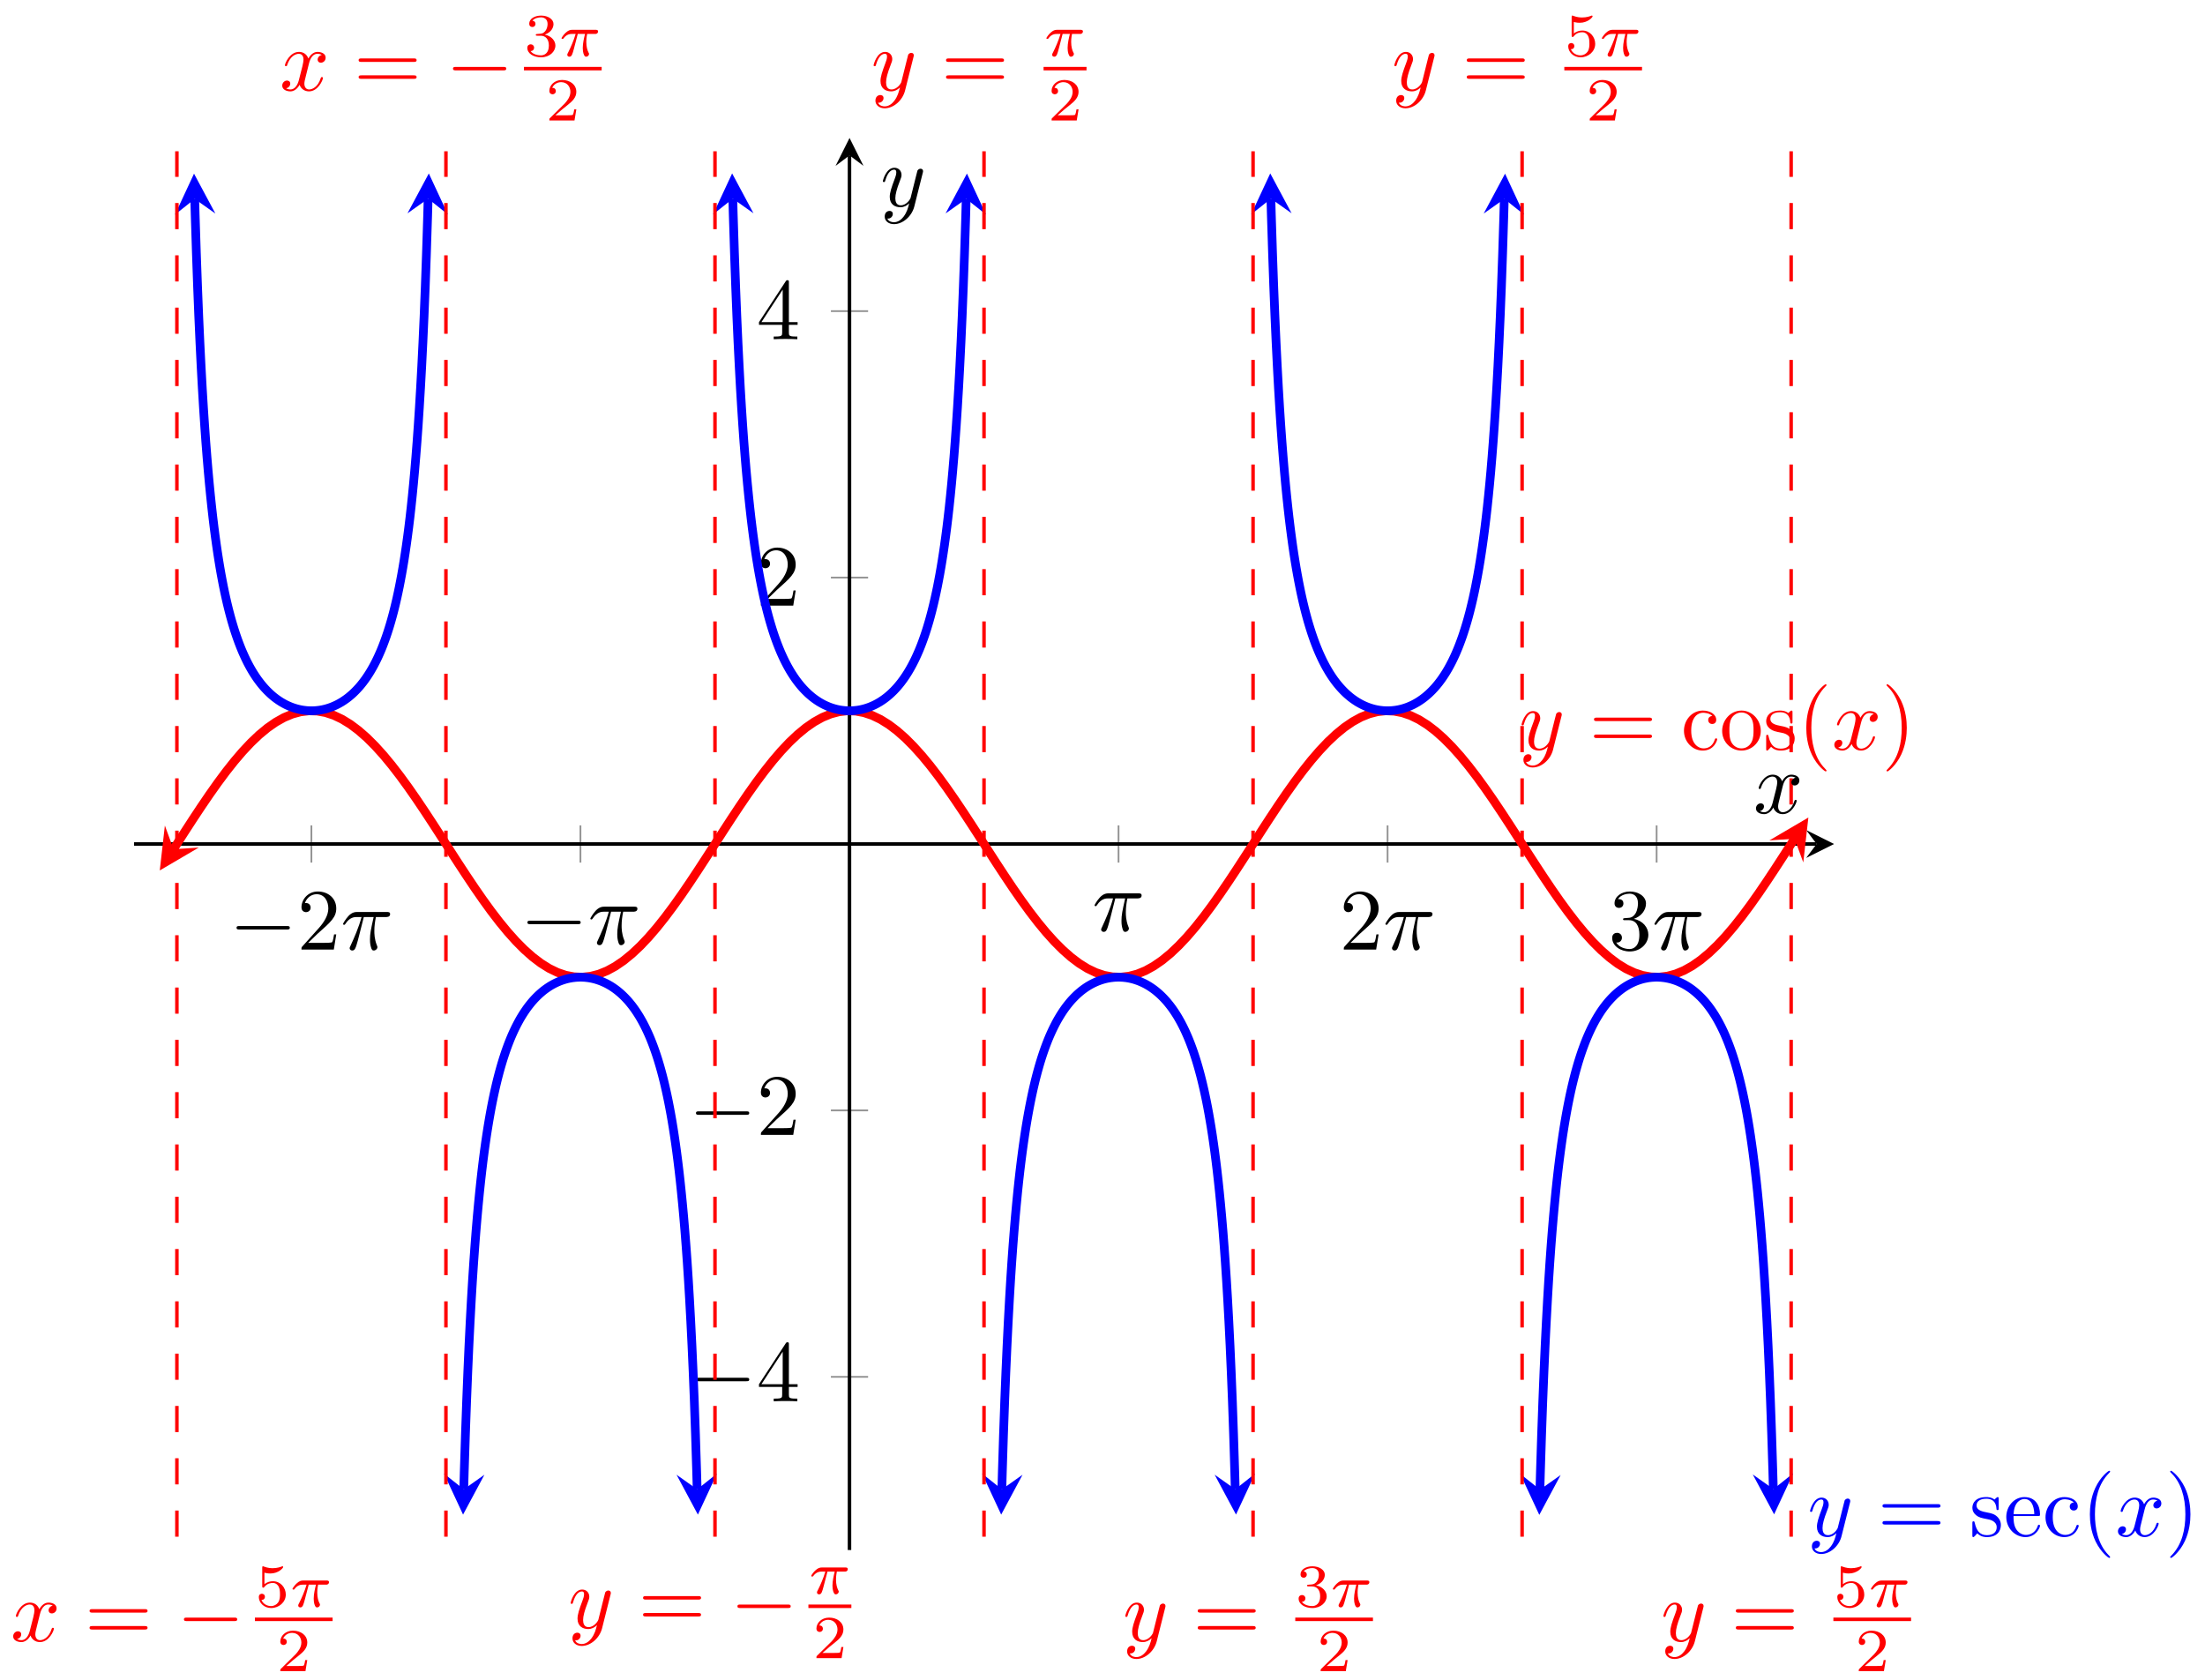<svg xmlns="http://www.w3.org/2000/svg" xmlns:xlink="http://www.w3.org/1999/xlink" version="1.1" width="252" height="192" viewBox="0 0 252 192">
<defs>
<path id="font_1_1" d="M.659 .23C.676 .23 .694 .23 .694 .25 .694 .27 .676 .27 .659 .27H.118C.101 .27 .083 .27 .083 .25 .083 .23 .101 .23 .118 .23H.659Z"/>
<path id="font_2_3" d="M.127 .077 .233 .18C.389 .318 .449 .372 .449 .472 .449 .586 .359 .666 .237 .666 .124 .666 .05 .574 .05 .485 .05 .429 .1 .429 .103 .429 .12 .429 .155 .441 .155 .482 .155 .508 .137 .534 .102 .534 .094 .534 .092 .534 .089 .533 .112 .598 .166 .635 .224 .635 .315 .635 .358 .554 .358 .472 .358 .392 .308 .313 .253 .251L.061 .037C.05 .026 .05 .024 .05 0H.421L.449 .174H.424C.419 .144 .412 .1 .402 .085 .395 .077 .329 .077 .307 .077H.127Z"/>
<path id="font_3_1" d="M.265 .373H.378C.345 .225 .336 .182 .336 .115 .336 .1 .336 .073 .344 .039 .354-.005 .365-.011 .38-.011 .4-.011 .421 .007 .421 .027 .421 .033 .421 .035 .415 .049 .386 .121 .386 .186 .386 .214 .386 .267 .393 .321 .404 .373H.518C.531 .373 .567 .373 .567 .407 .567 .431 .546 .431 .527 .431H.192C.17 .431 .132 .431 .088 .384 .053 .345 .027 .299 .027 .294 .027 .293 .027 .284 .039 .284 .047 .284 .049 .288 .055 .296 .104 .373 .162 .373 .182 .373H.239C.207 .252 .153 .131 .111 .04 .103 .025 .103 .023 .103 .016 .103-.003 .119-.011 .132-.011 .162-.011 .17 .017 .182 .054 .196 .1 .196 .102 .209 .152L.265 .373Z"/>
<path id="font_2_4" d="M.29 .352C.372 .379 .43 .449 .43 .528 .43 .61 .342 .666 .246 .666 .145 .666 .069 .606 .069 .53 .069 .497 .091 .478 .12 .478 .151 .478 .171 .5 .171 .529 .171 .579 .124 .579 .109 .579 .14 .628 .206 .641 .242 .641 .283 .641 .338 .619 .338 .529 .338 .517 .336 .459 .31 .415 .28 .367 .246 .364 .221 .363 .213 .362 .189 .36 .182 .36 .174 .359 .167 .358 .167 .348 .167 .337 .174 .337 .191 .337H.235C.317 .337 .354 .269 .354 .17 .354 .034 .285 .006 .241 .006 .198 .006 .123 .022 .088 .081 .123 .076 .154 .098 .154 .136 .154 .172 .127 .192 .098 .192 .074 .192 .042 .178 .042 .134 .042 .043 .135-.022 .244-.022 .366-.022 .457 .068 .457 .17 .457 .253 .394 .331 .29 .352Z"/>
<path id="font_2_5" d="M.294 .165V.078C.294 .042 .292 .031 .218 .031H.197V0C.238 .003 .29 .003 .332 .003 .374 .003 .427 .003 .468 0V.031H.447C.373 .031 .371 .042 .371 .078V.165H.471V.196H.371V.651C.371 .671 .371 .677 .355 .677 .346 .677 .343 .677 .335 .665L.028 .196V.165H.294M.3 .196H.056L.3 .569V.196Z"/>
<path id="font_3_3" d="M.486 .381C.49 .395 .49 .397 .49 .404 .49 .422 .476 .431 .461 .431 .451 .431 .435 .425 .426 .41 .424 .405 .416 .374 .412 .356 .405 .33 .398 .303 .392 .276L.347 .096C.343 .081 .3 .011 .234 .011 .183 .011 .172 .055 .172 .092 .172 .138 .189 .2 .223 .288 .239 .329 .243 .34 .243 .36 .243 .405 .211 .442 .161 .442 .066 .442 .029 .297 .029 .288 .029 .278 .039 .278 .041 .278 .051 .278 .052 .28 .057 .296 .084 .39 .124 .42 .158 .42 .166 .42 .183 .42 .183 .388 .183 .363 .173 .337 .166 .318 .126 .212 .108 .155 .108 .108 .108 .019 .171-.011 .23-.011 .269-.011 .303 .006 .331 .034 .318-.018 .306-.067 .266-.12 .24-.154 .202-.183 .156-.183 .142-.183 .097-.18 .08-.141 .096-.141 .109-.141 .123-.129 .133-.12 .143-.107 .143-.088 .143-.057 .116-.053 .106-.053 .083-.053 .05-.069 .05-.118 .05-.168 .094-.205 .156-.205 .259-.205 .362-.114 .39-.001L.486 .381Z"/>
<path id="font_2_6" d="M.687 .327C.702 .327 .721 .327 .721 .347 .721 .367 .702 .367 .688 .367H.089C.075 .367 .056 .367 .056 .347 .056 .327 .075 .327 .09 .327H.687M.688 .133C.702 .133 .721 .133 .721 .153 .721 .173 .702 .173 .687 .173H.09C.075 .173 .056 .173 .056 .153 .056 .133 .075 .133 .089 .133H.688Z"/>
<path id="font_2_7" d="M.117 .218C.117 .381 .199 .423 .252 .423 .261 .423 .324 .422 .359 .386 .318 .383 .312 .353 .312 .34 .312 .314 .33 .294 .358 .294 .384 .294 .404 .311 .404 .341 .404 .409 .328 .448 .251 .448 .126 .448 .034 .34 .034 .216 .034 .088 .133-.011 .249-.011 .383-.011 .415 .109 .415 .119 .415 .129 .405 .129 .402 .129 .393 .129 .391 .125 .389 .119 .36 .026 .295 .014 .258 .014 .205 .014 .117 .057 .117 .218Z"/>
<path id="font_2_9" d="M.471 .214C.471 .342 .371 .448 .25 .448 .125 .448 .028 .339 .028 .214 .028 .085 .132-.011 .249-.011 .37-.011 .471 .087 .471 .214M.25 .014C.207 .014 .163 .035 .136 .081 .111 .125 .111 .186 .111 .222 .111 .261 .111 .315 .135 .359 .162 .405 .209 .426 .249 .426 .293 .426 .336 .404 .362 .361 .388 .318 .388 .26 .388 .222 .388 .186 .388 .132 .366 .088 .344 .043 .3 .014 .25 .014Z"/>
<path id="font_2_10" d="M.208 .194C.23 .19 .312 .174 .312 .102 .312 .051 .277 .011 .199 .011 .115 .011 .079 .068 .06 .153 .057 .166 .056 .17 .046 .17 .033 .17 .033 .163 .033 .145V.013C.033-.004 .033-.011 .044-.011 .049-.011 .05-.01 .069 .009 .071 .011 .071 .013 .089 .032 .133-.01 .178-.011 .199-.011 .314-.011 .36 .056 .36 .128 .36 .181 .33 .211 .318 .223 .285 .255 .246 .263 .204 .271 .148 .282 .081 .295 .081 .353 .081 .388 .107 .429 .193 .429 .303 .429 .308 .339 .31 .308 .311 .299 .32 .299 .322 .299 .335 .299 .335 .304 .335 .323V.424C.335 .441 .335 .448 .324 .448 .319 .448 .317 .448 .304 .436 .301 .432 .291 .423 .287 .42 .249 .448 .208 .448 .193 .448 .071 .448 .033 .381 .033 .325 .033 .29 .049 .262 .076 .24 .108 .214 .136 .208 .208 .194Z"/>
<path id="font_2_1" d="M.331-.24C.331-.237 .331-.235 .314-.218 .189-.092 .157 .097 .157 .25 .157 .424 .195 .598 .318 .723 .331 .735 .331 .737 .331 .74 .331 .747 .327 .75 .321 .75 .311 .75 .221 .682 .162 .555 .111 .445 .099 .334 .099 .25 .099 .172 .11 .051 .165-.062 .225-.185 .311-.25 .321-.25 .327-.25 .331-.247 .331-.24Z"/>
<path id="font_3_2" d="M.334 .302C.34 .328 .363 .42 .433 .42 .438 .42 .462 .42 .483 .407 .455 .402 .435 .377 .435 .353 .435 .337 .446 .318 .473 .318 .495 .318 .527 .336 .527 .376 .527 .428 .468 .442 .434 .442 .376 .442 .341 .389 .329 .366 .304 .432 .25 .442 .221 .442 .117 .442 .06 .313 .06 .288 .06 .278 .07 .278 .072 .278 .08 .278 .083 .28 .085 .289 .119 .395 .185 .42 .219 .42 .238 .42 .273 .411 .273 .353 .273 .322 .256 .255 .219 .115 .203 .053 .168 .011 .124 .011 .118 .011 .095 .011 .074 .024 .099 .029 .121 .05 .121 .078 .121 .105 .099 .113 .084 .113 .054 .113 .029 .087 .029 .055 .029 .009 .079-.011 .123-.011 .189-.011 .225 .059 .228 .065 .24 .028 .276-.011 .336-.011 .439-.011 .496 .118 .496 .143 .496 .153 .487 .153 .484 .153 .475 .153 .473 .149 .471 .142 .438 .035 .37 .011 .338 .011 .299 .011 .283 .043 .283 .077 .283 .099 .289 .121 .3 .165L.334 .302Z"/>
<path id="font_2_2" d="M.289 .25C.289 .328 .278 .449 .223 .562 .163 .685 .077 .75 .067 .75 .061 .75 .057 .746 .057 .74 .057 .737 .057 .735 .076 .717 .174 .618 .231 .459 .231 .25 .231 .079 .194-.097 .07-.223 .057-.235 .057-.237 .057-.24 .057-.246 .061-.25 .067-.25 .077-.25 .167-.182 .226-.055 .277 .055 .289 .166 .289 .25Z"/>
<path id="font_2_8" d="M.112 .252C.118 .401 .202 .426 .236 .426 .339 .426 .349 .291 .349 .252H.112M.111 .231H.39C.412 .231 .415 .231 .415 .252 .415 .351 .361 .448 .236 .448 .12 .448 .028 .345 .028 .22 .028 .086 .133-.011 .248-.011 .37-.011 .415 .1 .415 .119 .415 .129 .407 .131 .402 .131 .393 .131 .391 .125 .389 .117 .354 .014 .264 .014 .254 .014 .204 .014 .164 .044 .141 .081 .111 .129 .111 .195 .111 .231Z"/>
<path id="font_4_3" d="M.155 .559C.206 .546 .236 .546 .252 .546 .384 .546 .462 .636 .462 .651 .462 .662 .455 .665 .45 .665 .448 .665 .446 .665 .442 .662 .418 .653 .365 .633 .291 .633 .263 .633 .21 .635 .145 .66 .135 .665 .133 .665 .132 .665 .119 .665 .119 .654 .119 .638V.343C.119 .325 .119 .313 .135 .313 .144 .313 .145 .315 .155 .327 .198 .383 .259 .391 .294 .391 .354 .391 .381 .343 .386 .335 .404 .301 .41 .263 .41 .205 .41 .175 .41 .116 .38 .072 .355 .036 .312 .012 .263 .012 .198 .012 .131 .048 .106 .114 .144 .111 .163 .136 .163 .163 .163 .206 .126 .214 .113 .214 .111 .214 .063 .214 .063 .16 .063 .07 .145-.02 .265-.02 .393-.02 .505 .075 .505 .201 .505 .314 .419 .419 .295 .419 .251 .419 .199 .408 .155 .37V.559Z"/>
<path id="font_5_1" d="M.311 .363H.43C.415 .303 .393 .212 .393 .133 .393 .093 .398 .066 .404 .044 .42-.006 .433-.01 .449-.01 .472-.01 .496 .011 .496 .035 .496 .043 .494 .047 .488 .057 .469 .094 .451 .151 .451 .233 .451 .252 .451 .292 .465 .363H.59C.608 .363 .616 .363 .627 .371 .641 .381 .644 .397 .644 .402 .644 .431 .618 .431 .601 .431H.224C.183 .431 .155 .422 .11 .38 .084 .357 .045 .303 .045 .294 .045 .282 .058 .282 .062 .282 .073 .282 .074 .284 .08 .293 .131 .363 .193 .363 .215 .363H.276C.245 .253 .191 .135 .161 .075 .155 .062 .145 .041 .142 .037 .141 .033 .139 .029 .139 .022 .139 .006 .151-.01 .174-.01 .214-.01 .225 .035 .249 .125L.311 .363Z"/>
<path id="font_4_1" d="M.505 .182H.471C.468 .16 .458 .101 .445 .091 .437 .085 .36 .085 .346 .085H.162C.267 .178 .302 .206 .362 .253 .436 .312 .505 .374 .505 .469 .505 .59 .399 .664 .271 .664 .147 .664 .063 .577 .063 .485 .063 .434 .106 .429 .116 .429 .14 .429 .169 .446 .169 .482 .169 .5 .162 .535 .11 .535 .141 .606 .209 .628 .256 .628 .356 .628 .408 .55 .408 .469 .408 .382 .346 .313 .314 .277L.073 .039C.063 .03 .063 .028 .063 0H.475L.505 .182Z"/>
<path id="font_4_2" d="M.273 .334C.351 .334 .407 .28 .407 .173 .407 .049 .335 .012 .277 .012 .237 .012 .149 .023 .107 .082 .154 .084 .165 .117 .165 .138 .165 .17 .141 .193 .11 .193 .082 .193 .054 .176 .054 .135 .054 .041 .158-.02 .279-.02 .418-.02 .514 .073 .514 .173 .514 .251 .45 .329 .34 .352 .445 .39 .483 .465 .483 .526 .483 .605 .392 .664 .281 .664 .17 .664 .085 .61 .085 .53 .085 .496 .107 .477 .137 .477 .168 .477 .188 .5 .188 .528 .188 .557 .168 .578 .137 .58 .172 .624 .241 .635 .278 .635 .323 .635 .386 .613 .386 .526 .386 .484 .372 .438 .346 .407 .313 .369 .285 .367 .235 .364 .21 .362 .208 .362 .203 .361 .201 .361 .193 .359 .193 .348 .193 .334 .202 .334 .219 .334H.273Z"/>
</defs>
<path transform="matrix(1,0,0,-1,15.323,177.167)" stroke-width=".199" stroke-linecap="butt" stroke-miterlimit="10" stroke-linejoin="miter" fill="none" stroke="#929292" d="M20.267 78.573V82.825M51.015 78.573V82.825M112.51 78.573V82.825M143.258 78.573V82.825M174.006 78.573V82.825"/>
<path transform="matrix(1,0,0,-1,15.323,177.167)" stroke-width=".199" stroke-linecap="butt" stroke-miterlimit="10" stroke-linejoin="miter" fill="none" stroke="#929292" d="M79.637 19.794H83.888M79.637 50.247H83.888M79.637 111.152H83.888M79.637 141.605H83.888"/>
<path transform="matrix(1,0,0,-1,15.323,177.167)" stroke-width=".399" stroke-linecap="butt" stroke-miterlimit="10" stroke-linejoin="miter" fill="none" stroke="#000000" d="M0 80.699H192.28"/>
<path transform="matrix(1,0,0,-1,207.615,96.468)" d="M1.993 0-1.196 1.594 0 0-1.196-1.594"/>
<path transform="matrix(1,0,0,-1,15.323,177.167)" stroke-width=".399" stroke-linecap="butt" stroke-miterlimit="10" stroke-linejoin="miter" fill="none" stroke="#000000" d="M81.762 0V159.406"/>
<path transform="matrix(0,-1,-1,-0,97.09,17.761)" d="M1.993 0-1.196 1.594 0 0-1.196-1.594"/>
<use data-text="&#x2212;" xlink:href="#font_1_1" transform="matrix(9.963,0,0,-9.963,26.207,108.534)"/>
<use data-text="2" xlink:href="#font_2_3" transform="matrix(9.963,0,0,-9.963,33.956,108.534)"/>
<use data-text="&#x03c0;" xlink:href="#font_3_1" transform="matrix(9.963,0,0,-9.963,38.937,108.534)"/>
<use data-text="&#x2212;" xlink:href="#font_1_1" transform="matrix(9.963,0,0,-9.963,59.448,107.925)"/>
<use data-text="&#x03c0;" xlink:href="#font_3_1" transform="matrix(9.963,0,0,-9.963,67.197,107.925)"/>
<use data-text="&#x03c0;" xlink:href="#font_3_1" transform="matrix(9.963,0,0,-9.963,124.822,106.403)"/>
<use data-text="2" xlink:href="#font_2_3" transform="matrix(9.963,0,0,-9.963,153.08,108.534)"/>
<use data-text="&#x03c0;" xlink:href="#font_3_1" transform="matrix(9.963,0,0,-9.963,158.062,108.534)"/>
<use data-text="3" xlink:href="#font_2_4" transform="matrix(9.963,0,0,-9.963,183.83,108.534)"/>
<use data-text="&#x03c0;" xlink:href="#font_3_1" transform="matrix(9.963,0,0,-9.963,188.811,108.534)"/>
<use data-text="&#x2212;" xlink:href="#font_1_1" transform="matrix(9.963,0,0,-9.963,78.713,160.168)"/>
<use data-text="4" xlink:href="#font_2_5" transform="matrix(9.963,0,0,-9.963,86.462,160.168)"/>
<use data-text="&#x2212;" xlink:href="#font_1_1" transform="matrix(9.963,0,0,-9.963,78.713,129.715)"/>
<use data-text="2" xlink:href="#font_2_3" transform="matrix(9.963,0,0,-9.963,86.462,129.715)"/>
<use data-text="2" xlink:href="#font_2_3" transform="matrix(9.963,0,0,-9.963,86.462,69.225)"/>
<use data-text="4" xlink:href="#font_2_5" transform="matrix(9.963,0,0,-9.963,86.462,38.773)"/>
<path transform="matrix(1,0,0,-1,15.323,177.167)" stroke-width=".996" stroke-linecap="butt" stroke-miterlimit="10" stroke-linejoin="miter" fill="none" stroke="#ff0000" d="M4.511 80.097 3.882 79.13 4.829 80.6 5.776 82.071 6.722 83.529 7.669 84.96 8.616 86.352 9.563 87.691 10.509 88.965 11.456 90.161 12.403 91.269 13.35 92.278 14.296 93.179 15.243 93.963 16.19 94.623 17.137 95.153 18.083 95.548 19.03 95.804 19.977 95.918 20.924 95.891 21.87 95.721 22.817 95.411 23.764 94.963 24.711 94.383 25.657 93.673 26.604 92.844 27.551 91.899 28.498 90.851 29.444 89.707 30.391 88.48 31.338 87.179 32.285 85.818 33.231 84.41 34.178 82.966 35.125 81.501 36.072 80.029 37.018 78.563 37.965 77.118 38.912 75.705 39.859 74.339 40.805 73.033 41.752 71.798 42.699 70.647 43.646 69.589 44.592 68.636 45.539 67.795 46.486 67.075 47.433 66.482 48.379 66.022 49.326 65.699 50.273 65.518 51.22 65.477 52.166 65.579 53.113 65.822 54.06 66.205 55.007 66.723 55.953 67.371 56.9 68.145 57.847 69.035 58.794 70.035 59.74 71.134 60.687 72.323 61.634 73.59 62.581 74.924 63.527 76.311 64.474 77.74 65.421 79.197 66.368 80.667 67.314 82.137 68.261 83.595 69.208 85.024 70.154 86.414 71.101 87.751 72.048 89.021 72.995 90.213 73.941 91.317 74.888 92.321 75.835 93.217 76.782 93.996 77.728 94.65 78.675 95.174 79.622 95.562 80.569 95.812 81.515 95.92 82.462 95.886 83.409 95.71 84.356 95.394 85.302 94.94 86.249 94.353 87.196 93.638 88.143 92.803 89.089 91.854 90.036 90.801 90.983 89.654 91.93 88.422 92.876 87.119 93.823 85.755 94.77 84.345 95.717 82.9 96.663 81.435 97.61 79.963 98.557 78.497 99.504 77.053 100.45 75.642 101.397 74.278 102.344 72.975 103.291 71.744 104.237 70.597 105.184 69.544 106.131 68.595 107.078 67.759 108.024 67.045 108.971 66.458 109.918 66.005 110.865 65.688 111.811 65.512 112.758 65.479 113.705 65.587 114.652 65.837 115.598 66.225 116.545 66.75 117.492 67.404 118.439 68.182 119.385 69.079 120.332 70.083 121.279 71.186 122.226 72.379 123.172 73.649 124.119 74.986 125.066 76.375 126.013 77.806 126.959 79.263 127.906 80.733 128.853 82.204 129.8 83.66 130.746 85.089 131.693 86.476 132.64 87.809 133.587 89.077 134.533 90.266 135.48 91.365 136.427 92.365 137.374 93.255 138.32 94.028 139.267 94.676 140.214 95.195 141.161 95.577 142.107 95.82 143.054 95.922 144.001 95.881 144.948 95.699 145.894 95.376 146.841 94.916 147.788 94.323 148.734 93.603 149.681 92.762 150.628 91.808 151.575 90.751 152.522 89.599 153.468 88.365 154.415 87.058 155.362 85.693 156.309 84.28 157.255 82.834 158.202 81.368 159.149 79.896 160.096 78.431 161.042 76.988 161.989 75.579 162.936 74.218 163.883 72.918 164.829 71.69 165.776 70.547 166.723 69.498 167.669 68.554 168.616 67.725 169.563 67.015 170.51 66.435 171.457 65.987 172.403 65.678 173.35 65.508 174.297 65.481 175.243 65.595 176.19 65.851 177.137 66.246 178.084 66.776 179.031 67.437 179.977 68.221 180.924 69.122 181.871 70.131 182.817 71.239 183.764 72.435 184.711 73.709 185.658 75.048 186.604 76.44 187.551 77.872 188.498 79.329 189.445 80.8 190.391 82.27 189.763 81.303"/>
<path transform="matrix(-.545,.838,.838,.545,19.834,97.07)" d="M2.889 0-1.734 2.311 0 0-1.734-2.311" fill="#ff0000"/>
<path transform="matrix(.545,-.838,-.838,-.545,205.097,95.864)" d="M2.889 0-1.734 2.311 0 0-1.734-2.311" fill="#ff0000"/>
<use data-text="y" xlink:href="#font_3_3" transform="matrix(9.963,0,0,-9.963,173.605,85.681)" fill="#ff0000"/>
<use data-text="=" xlink:href="#font_2_6" transform="matrix(9.963,0,0,-9.963,181.614,85.681)" fill="#ff0000"/>
<use data-text="c" xlink:href="#font_2_7" transform="matrix(9.963,0,0,-9.963,192.115,85.681)" fill="#ff0000"/>
<use data-text="o" xlink:href="#font_2_9" transform="matrix(9.963,0,0,-9.963,196.539,85.681)" fill="#ff0000"/>
<use data-text="s" xlink:href="#font_2_10" transform="matrix(9.963,0,0,-9.963,201.52,85.681)" fill="#ff0000"/>
<use data-text="(" xlink:href="#font_2_1" transform="matrix(9.963,0,0,-9.963,205.446,85.681)" fill="#ff0000"/>
<use data-text="x" xlink:href="#font_3_2" transform="matrix(9.963,0,0,-9.963,209.345,85.681)" fill="#ff0000"/>
<use data-text=")" xlink:href="#font_2_2" transform="matrix(9.963,0,0,-9.963,215.039,85.681)" fill="#ff0000"/>
<path transform="matrix(1,0,0,-1,15.323,177.167)" stroke-width=".996" stroke-linecap="butt" stroke-miterlimit="10" stroke-linejoin="miter" fill="none" stroke="#0000ff" d="M6.931 154.429 6.986 152.453 7.121 148.176 7.256 144.396 7.39 141.026 7.525 138.007 7.66 135.281 7.795 132.811 7.93 130.57 8.065 128.521 8.199 126.639 8.334 124.91 8.469 123.315 8.604 121.836 8.739 120.467 8.874 119.191 9.008 118.001 9.143 116.888 9.278 115.849 9.413 114.873 9.548 113.954 9.683 113.092 9.817 112.276 9.952 111.51 10.087 110.785 10.222 110.094 10.357 109.444 10.492 108.828 10.626 108.241 10.761 107.683 10.896 107.154 11.031 106.647 11.166 106.165 11.301 105.706 11.435 105.269 11.57 104.848 11.705 104.449 11.84 104.066 11.975 103.699 12.11 103.347 12.244 103.01 12.379 102.688 12.514 102.382 12.649 102.083 12.784 101.798 12.919 101.523 13.053 101.264 13.188 101.01 13.323 100.768 13.458 100.536 13.593 100.311 13.728 100.098 13.863 99.891 13.997 99.691 14.132 99.499 14.267 99.317 14.402 99.14 14.537 98.968 14.672 98.805 14.806 98.647 14.941 98.496 15.076 98.353 15.211 98.21 15.346 98.079 15.481 97.948 15.615 97.824 15.75 97.704 15.885 97.59 16.02 97.48 16.155 97.377 16.29 97.276 16.424 97.182 16.559 97.089 16.694 97.001 16.829 96.915 16.964 96.838 17.099 96.76 17.233 96.689 17.368 96.618 17.503 96.555 17.638 96.494 17.773 96.436 17.908 96.379 18.042 96.329 18.177 96.28 18.312 96.236 18.447 96.194 18.582 96.154 18.717 96.119 18.851 96.087 18.986 96.057 19.121 96.032 19.256 96.008 19.391 95.987 19.526 95.971 19.66 95.956 19.795 95.942 19.93 95.936 20.065 95.929 20.2 95.926H20.335L20.469 95.929 20.604 95.936 20.739 95.942 20.874 95.956 21.009 95.971 21.144 95.987 21.278 96.008 21.413 96.032 21.548 96.057 21.683 96.087 21.818 96.119 21.953 96.154 22.087 96.194 22.222 96.236 22.357 96.28 22.492 96.329 22.627 96.379 22.762 96.436 22.896 96.494 23.031 96.555 23.166 96.618 23.301 96.689 23.436 96.76 23.571 96.838 23.705 96.915 23.84 97.001 23.975 97.089 24.11 97.182 24.245 97.276 24.38 97.377 24.514 97.48 24.649 97.593 24.784 97.707 24.919 97.824 25.054 97.948 25.189 98.079 25.323 98.213 25.458 98.353 25.593 98.499 25.728 98.647 25.863 98.805 25.998 98.971 26.132 99.14 26.267 99.317 26.402 99.499 26.537 99.693 26.672 99.892 26.807 100.098 26.941 100.312 27.076 100.539 27.211 100.771 27.346 101.011 27.481 101.266 27.616 101.526 27.75 101.8 27.885 102.083 28.02 102.382 28.155 102.689 28.29 103.01 28.425 103.35 28.559 103.7 28.694 104.067 28.829 104.449 28.964 104.851 29.099 105.272 29.234 105.709 29.368 106.168 29.503 106.65 29.638 107.155 29.773 107.685 29.908 108.245 30.043 108.83 30.177 109.448 30.312 110.098 30.447 110.787 30.582 111.514 30.717 112.28 30.852 113.093 30.986 113.96 31.121 114.878 31.256 115.854 31.391 116.895 31.526 118.005 31.661 119.198 31.795 120.475 31.93 121.845 32.065 123.321 32.2 124.92 32.335 126.648 32.47 128.53 32.604 130.581 32.739 132.827 32.874 135.293 33.009 138.019 33.144 141.041 33.279 144.412 33.413 148.195 33.548 152.472 33.603 154.452"/>
<path transform="matrix(-.028,-1,-1,.028,22.255,22.738)" d="M2.889 0-1.734 2.311 0 0-1.734-2.311" fill="#0000ff"/>
<path transform="matrix(.028,-1,-1,-.028,48.928,22.715)" d="M2.889 0-1.734 2.311 0 0-1.734-2.311" fill="#0000ff"/>
<path transform="matrix(1,0,0,-1,15.323,177.167)" stroke-width=".996" stroke-linecap="butt" stroke-miterlimit="10" stroke-linejoin="miter" fill="none" stroke="#0000ff" d="M37.678 6.935 37.733 8.927 37.868 13.2 38.003 16.983 38.138 20.354 38.272 23.378 38.407 26.101 38.542 28.572 38.677 30.818 38.812 32.869 38.947 34.748 39.081 36.479 39.216 38.078 39.351 39.553 39.486 40.924 39.621 42.201 39.756 43.393 39.89 44.503 40.025 45.545 40.16 46.521 40.295 47.441 40.43 48.305 40.565 49.119 40.699 49.884 40.834 50.612 40.969 51.3 41.104 51.951 41.239 52.569 41.374 53.155 41.508 53.714 41.643 54.244 41.778 54.749 41.913 55.23 42.048 55.69 42.183 56.13 42.318 56.547 42.452 56.949 42.587 57.332 42.722 57.699 42.857 58.049 42.992 58.388 43.127 58.71 43.261 59.017 43.396 59.316 43.531 59.599 43.666 59.873 43.801 60.135 43.936 60.388 44.07 60.631 44.205 60.863 44.34 61.086 44.475 61.301 44.61 61.508 44.745 61.706 44.879 61.899 45.014 62.082 45.149 62.259 45.284 62.428 45.419 62.594 45.554 62.752 45.688 62.903 45.823 63.046 45.958 63.186 46.093 63.32 46.228 63.451 46.363 63.574 46.498 63.692 46.632 63.806 46.767 63.918 46.902 64.022 47.037 64.123 47.172 64.217 47.307 64.31 47.441 64.398 47.576 64.483 47.711 64.561 47.846 64.639 47.981 64.71 48.116 64.78 48.25 64.843 48.385 64.905 48.52 64.963 48.655 65.019 48.79 65.07 48.925 65.118 49.059 65.162 49.194 65.205 49.329 65.245 49.464 65.28 49.599 65.312 49.734 65.342 49.869 65.366 50.003 65.391 50.138 65.412 50.273 65.427 50.408 65.443 50.543 65.456 50.678 65.462 50.812 65.47 50.947 65.473H51.082L51.217 65.47 51.352 65.462 51.487 65.456 51.621 65.443 51.756 65.427 51.891 65.412 52.026 65.391 52.161 65.366 52.296 65.342 52.43 65.312 52.565 65.28 52.7 65.245 52.835 65.205 52.97 65.162 53.105 65.118 53.239 65.07 53.374 65.019 53.509 64.963 53.644 64.905 53.779 64.843 53.914 64.78 54.049 64.71 54.183 64.639 54.318 64.561 54.453 64.483 54.588 64.398 54.723 64.31 54.858 64.217 54.992 64.123 55.127 64.022 55.262 63.918 55.397 63.806 55.532 63.692 55.667 63.574 55.801 63.451 55.936 63.32 56.071 63.186 56.206 63.046 56.341 62.9 56.476 62.752 56.61 62.594 56.745 62.428 56.88 62.259 57.015 62.082 57.15 61.899 57.285 61.706 57.42 61.508 57.554 61.301 57.689 61.086 57.824 60.863 57.959 60.628 58.094 60.388 58.229 60.135 58.363 59.873 58.498 59.599 58.633 59.313 58.768 59.017 58.903 58.71 59.038 58.388 59.172 58.049 59.307 57.699 59.442 57.332 59.577 56.949 59.712 56.547 59.847 56.13 59.981 55.69 60.116 55.23 60.251 54.749 60.386 54.244 60.521 53.714 60.656 53.155 60.79 52.569 60.925 51.951 61.06 51.3 61.195 50.612 61.33 49.884 61.465 49.119 61.6 48.302 61.734 47.441 61.869 46.521 62.004 45.545 62.139 44.503 62.274 43.393 62.409 42.201 62.543 40.924 62.678 39.55 62.813 38.075 62.948 36.479 63.083 34.748 63.218 32.869 63.352 30.818 63.487 28.572 63.622 26.101 63.757 23.378 63.892 20.354 64.027 16.979 64.161 13.2 64.296 8.915 64.351 6.935"/>
<path transform="matrix(-.028,1,1,.028,53.003,170.232)" d="M2.889 0-1.734 2.311 0 0-1.734-2.311" fill="#0000ff"/>
<path transform="matrix(.028,1,1,-.028,79.678,170.232)" d="M2.889 0-1.734 2.311 0 0-1.734-2.311" fill="#0000ff"/>
<path transform="matrix(1,0,0,-1,15.323,177.167)" stroke-width=".996" stroke-linecap="butt" stroke-miterlimit="10" stroke-linejoin="miter" fill="none" stroke="#0000ff" d="M68.426 154.459 68.481 152.472 68.616 148.195 68.751 144.415 68.885 141.041 69.02 138.02 69.155 135.298 69.29 132.827 69.425 130.581 69.56 128.53 69.694 126.648 69.829 124.92 69.964 123.321 70.099 121.845 70.234 120.474 70.369 119.198 70.503 118.005 70.638 116.895 70.773 115.857 70.908 114.878 71.043 113.958 71.178 113.093 71.312 112.28 71.447 111.514 71.582 110.787 71.717 110.098 71.852 109.448 71.987 108.83 72.121 108.244 72.256 107.685 72.391 107.155 72.526 106.65 72.661 106.168 72.796 105.709 72.93 105.269 73.065 104.851 73.2 104.449 73.335 104.067 73.47 103.7 73.605 103.35 73.739 103.014 73.874 102.689 74.009 102.382 74.144 102.083 74.279 101.8 74.414 101.526 74.549 101.264 74.683 101.011 74.818 100.771 74.953 100.536 75.088 100.312 75.223 100.098 75.358 99.891 75.492 99.693 75.627 99.499 75.762 99.317 75.897 99.14 76.032 98.971 76.167 98.805 76.301 98.647 76.436 98.496 76.571 98.353 76.706 98.213 76.841 98.079 76.976 97.948 77.11 97.824 77.245 97.707 77.38 97.593 77.515 97.48 77.65 97.377 77.785 97.276 77.919 97.182 78.054 97.089 78.189 97.001 78.324 96.915 78.459 96.838 78.594 96.76 78.728 96.689 78.863 96.618 78.998 96.556 79.133 96.494 79.268 96.436 79.403 96.379 79.537 96.329 79.672 96.28 79.807 96.236 79.942 96.194 80.077 96.154 80.212 96.119 80.346 96.087 80.481 96.057 80.616 96.032 80.751 96.008 80.886 95.987 81.021 95.971 81.155 95.956 81.29 95.942 81.425 95.936 81.56 95.929 81.695 95.926H81.83L81.965 95.929 82.099 95.936 82.234 95.942 82.369 95.956 82.504 95.971 82.639 95.987 82.773 96.008 82.908 96.032 83.043 96.057 83.178 96.087 83.313 96.119 83.448 96.154 83.583 96.194 83.717 96.236 83.852 96.28 83.987 96.329 84.122 96.379 84.257 96.436 84.392 96.494 84.526 96.555 84.661 96.618 84.796 96.689 84.931 96.76 85.066 96.838 85.201 96.915 85.335 97.001 85.47 97.089 85.605 97.182 85.74 97.276 85.875 97.377 86.01 97.48 86.144 97.59 86.279 97.707 86.414 97.824 86.549 97.948 86.684 98.079 86.819 98.21 86.953 98.353 87.088 98.496 87.223 98.647 87.358 98.805 87.493 98.971 87.628 99.14 87.762 99.317 87.897 99.499 88.032 99.693 88.167 99.891 88.302 100.098 88.437 100.312 88.571 100.536 88.706 100.768 88.841 101.011 88.976 101.264 89.111 101.526 89.246 101.798 89.38 102.083 89.515 102.382 89.65 102.689 89.785 103.01 89.92 103.347 90.055 103.699 90.189 104.066 90.324 104.449 90.459 104.848 90.594 105.269 90.729 105.709 90.864 106.165 90.999 106.647 91.133 107.154 91.268 107.685 91.403 108.244 91.538 108.828 91.673 109.447 91.808 110.097 91.942 110.785 92.077 111.511 92.212 112.279 92.347 113.093 92.482 113.958 92.617 114.873 92.751 115.852 92.886 116.892 93.021 118.004 93.156 119.191 93.291 120.47 93.426 121.841 93.56 123.318 93.695 124.912 93.83 126.643 93.965 128.525 94.1 130.575 94.235 132.819 94.369 135.286 94.504 138.011 94.639 141.032 94.774 144.406 94.909 148.185 95.044 152.462 95.098 154.441"/>
<path transform="matrix(-.028,-1,-1,.028,83.753,22.708)" d="M2.889 0-1.734 2.311 0 0-1.734-2.311" fill="#0000ff"/>
<path transform="matrix(.028,-1,-1,-.028,110.427,22.726)" d="M2.889 0-1.734 2.311 0 0-1.734-2.311" fill="#0000ff"/>
<path transform="matrix(1,0,0,-1,15.323,177.167)" stroke-width=".996" stroke-linecap="butt" stroke-miterlimit="10" stroke-linejoin="miter" fill="none" stroke="#0000ff" d="M99.174 6.935 99.229 8.923 99.363 13.2 99.498 16.979 99.633 20.35 99.768 23.378 99.903 26.101 100.038 28.572 100.172 30.818 100.307 32.869 100.442 34.748 100.577 36.479 100.712 38.075 100.847 39.55 100.981 40.924 101.116 42.201 101.251 43.393 101.386 44.503 101.521 45.545 101.656 46.521 101.791 47.441 101.925 48.302 102.06 49.119 102.195 49.884 102.33 50.612 102.465 51.3 102.6 51.951 102.734 52.569 102.869 53.153 103.004 53.714 103.139 54.244 103.274 54.749 103.409 55.23 103.543 55.69 103.678 56.13 103.813 56.547 103.948 56.949 104.083 57.332 104.218 57.699 104.352 58.049 104.487 58.388 104.622 58.71 104.757 59.017 104.892 59.316 105.027 59.599 105.162 59.873 105.296 60.135 105.431 60.388 105.566 60.631 105.701 60.86 105.836 61.086 105.971 61.301 106.105 61.508 106.24 61.706 106.375 61.899 106.51 62.082 106.645 62.259 106.78 62.428 106.914 62.594 107.049 62.752 107.184 62.903 107.319 63.046 107.454 63.186 107.589 63.32 107.723 63.451 107.858 63.574 107.993 63.692 108.128 63.806 108.263 63.918 108.398 64.022 108.532 64.123 108.667 64.217 108.802 64.31 108.937 64.398 109.072 64.483 109.207 64.561 109.342 64.639 109.476 64.71 109.611 64.78 109.746 64.843 109.881 64.905 110.016 64.963 110.151 65.019 110.285 65.07 110.42 65.118 110.555 65.162 110.69 65.205 110.825 65.245 110.96 65.28 111.094 65.312 111.229 65.342 111.364 65.366 111.499 65.391 111.634 65.412 111.769 65.427 111.903 65.443 112.038 65.456 112.173 65.462 112.308 65.47 112.443 65.473H112.578L112.713 65.47 112.847 65.462 112.982 65.456 113.117 65.443 113.252 65.427 113.387 65.412 113.522 65.391 113.656 65.366 113.791 65.342 113.926 65.312 114.061 65.28 114.196 65.245 114.331 65.205 114.465 65.162 114.6 65.118 114.735 65.07 114.87 65.019 115.005 64.963 115.14 64.905 115.274 64.843 115.409 64.78 115.544 64.71 115.679 64.639 115.814 64.561 115.949 64.483 116.083 64.398 116.218 64.31 116.353 64.217 116.488 64.123 116.623 64.022 116.758 63.918 116.893 63.806 117.027 63.692 117.162 63.574 117.297 63.451 117.432 63.32 117.567 63.186 117.702 63.046 117.836 62.9 117.971 62.752 118.106 62.594 118.241 62.428 118.376 62.259 118.511 62.082 118.645 61.899 118.78 61.706 118.915 61.508 119.05 61.301 119.185 61.086 119.32 60.863 119.454 60.628 119.589 60.388 119.724 60.135 119.859 59.873 119.994 59.599 120.129 59.316 120.263 59.017 120.398 58.71 120.533 58.388 120.668 58.049 120.803 57.699 120.938 57.332 121.073 56.949 121.207 56.547 121.342 56.13 121.477 55.69 121.612 55.23 121.747 54.749 121.882 54.244 122.016 53.714 122.151 53.153 122.286 52.569 122.421 51.951 122.556 51.3 122.691 50.612 122.825 49.884 122.96 49.115 123.095 48.305 123.23 47.441 123.365 46.521 123.5 45.542 123.634 44.503 123.769 43.393 123.904 42.201 124.039 40.925 124.174 39.55 124.309 38.075 124.444 36.479 124.578 34.748 124.713 32.869 124.848 30.818 124.983 28.572 125.118 26.101 125.253 23.378 125.387 20.354 125.522 16.979 125.657 13.2 125.792 8.923 125.847 6.94"/>
<path transform="matrix(-.028,1,1,.028,114.503,170.232)" d="M2.889 0-1.734 2.311 0 0-1.734-2.311" fill="#0000ff"/>
<path transform="matrix(.028,1,1,-.028,141.177,170.227)" d="M2.889 0-1.734 2.311 0 0-1.734-2.311" fill="#0000ff"/>
<path transform="matrix(1,0,0,-1,15.323,177.167)" stroke-width=".996" stroke-linecap="butt" stroke-miterlimit="10" stroke-linejoin="miter" fill="none" stroke="#0000ff" d="M129.921 154.459 129.976 152.472 130.111 148.199 130.246 144.415 130.381 141.044 130.516 138.02 130.651 135.293 130.785 132.827 130.92 130.581 131.055 128.53 131.19 126.651 131.325 124.923 131.46 123.321 131.594 121.848 131.729 120.475 131.864 119.198 131.999 118.005 132.134 116.895 132.269 115.857 132.403 114.878 132.538 113.958 132.673 113.096 132.808 112.28 132.943 111.514 133.078 110.787 133.213 110.101 133.347 109.448 133.482 108.83 133.617 108.245 133.752 107.688 133.887 107.155 134.022 106.65 134.156 106.168 134.291 105.709 134.426 105.272 134.561 104.851 134.696 104.451 134.831 104.067 134.965 103.7 135.1 103.35 135.235 103.014 135.37 102.689 135.505 102.382 135.64 102.086 135.774 101.8 135.909 101.526 136.044 101.266 136.179 101.011 136.314 100.771 136.449 100.539 136.583 100.312 136.718 100.099 136.853 99.892 136.988 99.693 137.123 99.499 137.258 99.317 137.392 99.14 137.527 98.971 137.662 98.808 137.797 98.65 137.932 98.499 138.067 98.353 138.201 98.213 138.336 98.079 138.471 97.948 138.606 97.824 138.741 97.707 138.876 97.593 139.01 97.48 139.145 97.377 139.28 97.276 139.415 97.182 139.55 97.089 139.685 97.001 139.819 96.915 139.954 96.838 140.089 96.76 140.224 96.689 140.359 96.618 140.494 96.555 140.628 96.494 140.763 96.436 140.898 96.379 141.033 96.329 141.168 96.28 141.303 96.236 141.437 96.194 141.572 96.154 141.707 96.119 141.842 96.087 141.977 96.057 142.112 96.032 142.246 96.008 142.381 95.987 142.516 95.971 142.651 95.956 142.786 95.942 142.921 95.936 143.055 95.929 143.19 95.926H143.325L143.46 95.929 143.595 95.936 143.73 95.942 143.864 95.956 143.999 95.971 144.134 95.987 144.269 96.008 144.404 96.032 144.539 96.057 144.673 96.087 144.808 96.119 144.943 96.154 145.078 96.194 145.213 96.236 145.348 96.28 145.482 96.329 145.617 96.379 145.752 96.436 145.887 96.494 146.022 96.555 146.157 96.618 146.291 96.689 146.426 96.76 146.561 96.838 146.696 96.915 146.831 97.001 146.966 97.089 147.1 97.182 147.235 97.276 147.37 97.377 147.505 97.48 147.64 97.59 147.775 97.707 147.909 97.824 148.044 97.948 148.179 98.079 148.314 98.21 148.449 98.353 148.584 98.496 148.718 98.647 148.853 98.805 148.988 98.968 149.123 99.14 149.258 99.317 149.393 99.499 149.527 99.691 149.662 99.891 149.797 100.098 149.932 100.311 150.067 100.536 150.202 100.768 150.336 101.01 150.471 101.264 150.606 101.523 150.741 101.798 150.876 102.083 151.011 102.379 151.145 102.688 151.28 103.01 151.415 103.347 151.55 103.699 151.685 104.066 151.82 104.446 151.954 104.848 152.089 105.267 152.224 105.706 152.359 106.165 152.494 106.647 152.629 107.154 152.763 107.683 152.898 108.241 153.033 108.825 153.168 109.444 153.303 110.094 153.438 110.785 153.572 111.51 153.707 112.279 153.842 113.089 153.977 113.954 154.112 114.872 154.247 115.849 154.381 116.888 154.516 118.001 154.651 119.19 154.786 120.466 154.921 121.836 155.056 123.312 155.19 124.907 155.325 126.639 155.46 128.521 155.595 130.567 155.73 132.811 155.865 135.281 155.999 138.007 156.134 141.026 156.269 144.391 156.404 148.176 156.539 152.446 156.594 154.429"/>
<path transform="matrix(-.028,-1,-1,.028,145.252,22.708)" d="M2.889 0-1.734 2.311 0 0-1.734-2.311" fill="#0000ff"/>
<path transform="matrix(.028,-1,-1,-.028,171.926,22.738)" d="M2.889 0-1.734 2.311 0 0-1.734-2.311" fill="#0000ff"/>
<path transform="matrix(1,0,0,-1,15.323,177.167)" stroke-width=".996" stroke-linecap="butt" stroke-miterlimit="10" stroke-linejoin="miter" fill="none" stroke="#0000ff" d="M160.668 6.905 160.724 8.897 160.858 13.171 160.993 16.961 161.128 20.336 161.263 23.363 161.398 26.087 161.533 28.558 161.667 30.803 161.802 32.855 161.937 34.737 162.072 36.47 162.207 38.066 162.342 39.543 162.476 40.916 162.611 42.197 162.746 43.386 162.881 44.499 163.016 45.537 163.151 46.516 163.285 47.433 163.42 48.298 163.555 49.111 163.69 49.88 163.825 50.608 163.96 51.294 164.094 51.948 164.229 52.566 164.364 53.152 164.499 53.709 164.634 54.241 164.769 54.748 164.904 55.229 165.038 55.689 165.173 56.127 165.308 56.546 165.443 56.948 165.578 57.329 165.713 57.695 165.847 58.049 165.982 58.385 166.117 58.707 166.252 59.016 166.387 59.313 166.522 59.599 166.656 59.87 166.791 60.133 166.926 60.384 167.061 60.628 167.196 60.86 167.331 61.083 167.465 61.3 167.6 61.507 167.735 61.706 167.87 61.896 168.005 62.081 168.14 62.257 168.274 62.428 168.409 62.591 168.544 62.749 168.679 62.9 168.814 63.046 168.949 63.186 169.084 63.32 169.218 63.451 169.353 63.574 169.488 63.692 169.623 63.806 169.758 63.915 169.893 64.022 170.027 64.123 170.162 64.217 170.297 64.31 170.432 64.398 170.567 64.483 170.702 64.561 170.836 64.639 170.971 64.71 171.106 64.78 171.241 64.844 171.376 64.905 171.511 64.963 171.645 65.019 171.78 65.07 171.915 65.118 172.05 65.162 172.185 65.205 172.32 65.245 172.455 65.28 172.589 65.312 172.724 65.339 172.859 65.366 172.994 65.391 173.129 65.412 173.264 65.427 173.398 65.443 173.533 65.453 173.668 65.462 173.803 65.47 173.938 65.473H174.073L174.207 65.47 174.342 65.462 174.477 65.456 174.612 65.443 174.747 65.427 174.882 65.412 175.016 65.391 175.151 65.366 175.286 65.342 175.421 65.312 175.556 65.28 175.691 65.245 175.826 65.205 175.96 65.162 176.095 65.118 176.23 65.07 176.365 65.019 176.5 64.966 176.635 64.905 176.769 64.844 176.904 64.78 177.039 64.71 177.174 64.639 177.309 64.561 177.444 64.483 177.578 64.398 177.713 64.31 177.848 64.22 177.983 64.123 178.118 64.022 178.253 63.918 178.387 63.809 178.522 63.695 178.657 63.574 178.792 63.451 178.927 63.32 179.062 63.189 179.196 63.049 179.331 62.903 179.466 62.752 179.601 62.594 179.736 62.431 179.871 62.259 180.006 62.082 180.14 61.899 180.275 61.706 180.41 61.508 180.545 61.301 180.68 61.088 180.815 60.863 180.949 60.631 181.084 60.389 181.219 60.135 181.354 59.876 181.489 59.6 181.624 59.316 181.758 59.02 181.893 58.711 182.028 58.388 182.163 58.052 182.298 57.7 182.433 57.333 182.567 56.952 182.702 56.55 182.837 56.132 182.972 55.693 183.107 55.233 183.242 54.752 183.376 54.245 183.511 53.715 183.646 53.158 183.781 52.573 183.916 51.955 184.051 51.305 184.186 50.614 184.32 49.889 184.455 49.12 184.59 48.307 184.725 47.445 184.86 46.525 184.995 45.549 185.129 44.508 185.264 43.398 185.399 42.207 185.534 40.931 185.669 39.559 185.804 38.087 185.938 36.488 186.073 34.76 186.208 32.878 186.343 30.829 186.478 28.581 186.613 26.115 186.747 23.392 186.882 20.373 187.017 17 187.152 13.223 187.287 8.953 187.342 6.966"/>
<path transform="matrix(-.028,1,1,.028,176.001,170.262)" d="M2.889 0-1.734 2.311 0 0-1.734-2.311" fill="#0000ff"/>
<path transform="matrix(.028,1,1,-.028,202.676,170.201)" d="M2.889 0-1.734 2.311 0 0-1.734-2.311" fill="#0000ff"/>
<use data-text="y" xlink:href="#font_3_3" transform="matrix(9.963,0,0,-9.963,206.575,175.58)" fill="#0000ff"/>
<use data-text="=" xlink:href="#font_2_6" transform="matrix(9.963,0,0,-9.963,214.584,175.58)" fill="#0000ff"/>
<use data-text="s" xlink:href="#font_2_10" transform="matrix(9.963,0,0,-9.963,225.085,175.58)" fill="#0000ff"/>
<use data-text="e" xlink:href="#font_2_8" transform="matrix(9.963,0,0,-9.963,229.011,175.58)" fill="#0000ff"/>
<use data-text="c" xlink:href="#font_2_7" transform="matrix(9.963,0,0,-9.963,233.434,175.58)" fill="#0000ff"/>
<use data-text="(" xlink:href="#font_2_1" transform="matrix(9.963,0,0,-9.963,237.858,175.58)" fill="#0000ff"/>
<use data-text="x" xlink:href="#font_3_2" transform="matrix(9.963,0,0,-9.963,241.762,175.58)" fill="#0000ff"/>
<use data-text=")" xlink:href="#font_2_2" transform="matrix(9.963,0,0,-9.963,247.456,175.58)" fill="#0000ff"/>
<path transform="matrix(1,0,0,-1,15.323,177.167)" stroke-width=".399" stroke-linecap="butt" stroke-dasharray="2.989,2.989" stroke-miterlimit="10" stroke-linejoin="miter" fill="none" stroke="#ff0000" d="M4.894 1.523V159.876"/>
<use data-text="x" xlink:href="#font_3_2" transform="matrix(9.963,0,0,-9.963,1.217,187.581)" fill="#ff0000"/>
<use data-text="=" xlink:href="#font_2_6" transform="matrix(9.963,0,0,-9.963,9.679,187.581)" fill="#ff0000"/>
<use data-text="&#x2212;" xlink:href="#font_1_1" transform="matrix(9.963,0,0,-9.963,20.195,187.581)" fill="#ff0000"/>
<use data-text="5" xlink:href="#font_4_3" transform="matrix(6.974,0,0,-6.974,29.14,183.658)" fill="#ff0000"/>
<use data-text="&#x03c0;" xlink:href="#font_5_1" transform="matrix(6.974,0,0,-6.974,33.112,183.658)" fill="#ff0000"/>
<path transform="matrix(1,0,0,-1,-116.538,40.584)" stroke-width=".399" stroke-linecap="butt" stroke-miterlimit="10" stroke-linejoin="miter" fill="none" stroke="#ff0000" d="M145.669-144.506H154.55"/>
<use data-text="2" xlink:href="#font_4_1" transform="matrix(6.974,0,0,-6.974,31.595,191.016)" fill="#ff0000"/>
<path transform="matrix(1,0,0,-1,15.323,177.167)" stroke-width=".399" stroke-linecap="butt" stroke-dasharray="2.989,2.989" stroke-miterlimit="10" stroke-linejoin="miter" fill="none" stroke="#ff0000" d="M35.641 1.523V159.876"/>
<use data-text="x" xlink:href="#font_3_2" transform="matrix(9.963,0,0,-9.963,31.966,10.335)" fill="#ff0000"/>
<use data-text="=" xlink:href="#font_2_6" transform="matrix(9.963,0,0,-9.963,40.428,10.335)" fill="#ff0000"/>
<use data-text="&#x2212;" xlink:href="#font_1_1" transform="matrix(9.963,0,0,-9.963,50.944,10.335)" fill="#ff0000"/>
<use data-text="3" xlink:href="#font_4_2" transform="matrix(6.974,0,0,-6.974,59.889,6.412)" fill="#ff0000"/>
<use data-text="&#x03c0;" xlink:href="#font_5_1" transform="matrix(6.974,0,0,-6.974,63.861,6.412)" fill="#ff0000"/>
<path transform="matrix(1,0,0,-1,-85.789,-136.662)" stroke-width=".399" stroke-linecap="butt" stroke-miterlimit="10" stroke-linejoin="miter" fill="none" stroke="#ff0000" d="M145.669-144.506H154.55"/>
<use data-text="2" xlink:href="#font_4_1" transform="matrix(6.974,0,0,-6.974,62.344,13.77)" fill="#ff0000"/>
<path transform="matrix(1,0,0,-1,15.323,177.167)" stroke-width=".399" stroke-linecap="butt" stroke-dasharray="2.989,2.989" stroke-miterlimit="10" stroke-linejoin="miter" fill="none" stroke="#ff0000" d="M66.389 1.523V159.876"/>
<use data-text="y" xlink:href="#font_3_3" transform="matrix(9.963,0,0,-9.963,64.927,186.089)" fill="#ff0000"/>
<use data-text="=" xlink:href="#font_2_6" transform="matrix(9.963,0,0,-9.963,72.936,186.089)" fill="#ff0000"/>
<use data-text="&#x2212;" xlink:href="#font_1_1" transform="matrix(9.963,0,0,-9.963,83.453,186.089)" fill="#ff0000"/>
<use data-text="&#x03c0;" xlink:href="#font_5_1" transform="matrix(6.974,0,0,-6.974,92.398,182.166)" fill="#ff0000"/>
<path transform="matrix(1,0,0,-1,-52.828,39.092)" stroke-width=".399" stroke-linecap="butt" stroke-miterlimit="10" stroke-linejoin="miter" fill="none" stroke="#ff0000" d="M145.217-144.506H150.127"/>
<use data-text="2" xlink:href="#font_4_1" transform="matrix(6.974,0,0,-6.974,92.867,189.524)" fill="#ff0000"/>
<path transform="matrix(1,0,0,-1,15.323,177.167)" stroke-width=".399" stroke-linecap="butt" stroke-dasharray="2.989,2.989" stroke-miterlimit="10" stroke-linejoin="miter" fill="none" stroke="#ff0000" d="M97.136 1.523V159.876"/>
<use data-text="y" xlink:href="#font_3_3" transform="matrix(9.963,0,0,-9.963,99.551,10.335)" fill="#ff0000"/>
<use data-text="=" xlink:href="#font_2_6" transform="matrix(9.963,0,0,-9.963,107.561,10.335)" fill="#ff0000"/>
<use data-text="&#x03c0;" xlink:href="#font_5_1" transform="matrix(6.974,0,0,-6.974,119.273,6.412)" fill="#ff0000"/>
<path transform="matrix(1,0,0,-1,-18.204,-136.662)" stroke-width=".399" stroke-linecap="butt" stroke-miterlimit="10" stroke-linejoin="miter" fill="none" stroke="#ff0000" d="M137.469-144.506H142.378"/>
<use data-text="2" xlink:href="#font_4_1" transform="matrix(6.974,0,0,-6.974,119.742,13.77)" fill="#ff0000"/>
<path transform="matrix(1,0,0,-1,15.323,177.167)" stroke-width=".399" stroke-linecap="butt" stroke-dasharray="2.989,2.989" stroke-miterlimit="10" stroke-linejoin="miter" fill="none" stroke="#ff0000" d="M127.884 1.523V159.876"/>
<use data-text="y" xlink:href="#font_3_3" transform="matrix(9.963,0,0,-9.963,128.316,187.581)" fill="#ff0000"/>
<use data-text="=" xlink:href="#font_2_6" transform="matrix(9.963,0,0,-9.963,136.325,187.581)" fill="#ff0000"/>
<use data-text="3" xlink:href="#font_4_2" transform="matrix(6.974,0,0,-6.974,148.038,183.658)" fill="#ff0000"/>
<use data-text="&#x03c0;" xlink:href="#font_5_1" transform="matrix(6.974,0,0,-6.974,152.009,183.658)" fill="#ff0000"/>
<path transform="matrix(1,0,0,-1,10.561,40.584)" stroke-width=".399" stroke-linecap="butt" stroke-miterlimit="10" stroke-linejoin="miter" fill="none" stroke="#ff0000" d="M137.469-144.506H146.349"/>
<use data-text="2" xlink:href="#font_4_1" transform="matrix(6.974,0,0,-6.974,150.492,191.016)" fill="#ff0000"/>
<path transform="matrix(1,0,0,-1,15.323,177.167)" stroke-width=".399" stroke-linecap="butt" stroke-dasharray="2.989,2.989" stroke-miterlimit="10" stroke-linejoin="miter" fill="none" stroke="#ff0000" d="M158.631 1.523V159.876"/>
<use data-text="y" xlink:href="#font_3_3" transform="matrix(9.963,0,0,-9.963,159.065,10.335)" fill="#ff0000"/>
<use data-text="=" xlink:href="#font_2_6" transform="matrix(9.963,0,0,-9.963,167.074,10.335)" fill="#ff0000"/>
<use data-text="5" xlink:href="#font_4_3" transform="matrix(6.974,0,0,-6.974,178.787,6.412)" fill="#ff0000"/>
<use data-text="&#x03c0;" xlink:href="#font_5_1" transform="matrix(6.974,0,0,-6.974,182.758,6.412)" fill="#ff0000"/>
<path transform="matrix(1,0,0,-1,41.31,-136.662)" stroke-width=".399" stroke-linecap="butt" stroke-miterlimit="10" stroke-linejoin="miter" fill="none" stroke="#ff0000" d="M137.469-144.506H146.349"/>
<use data-text="2" xlink:href="#font_4_1" transform="matrix(6.974,0,0,-6.974,181.241,13.77)" fill="#ff0000"/>
<path transform="matrix(1,0,0,-1,15.323,177.167)" stroke-width=".399" stroke-linecap="butt" stroke-dasharray="2.989,2.989" stroke-miterlimit="10" stroke-linejoin="miter" fill="none" stroke="#ff0000" d="M189.379 1.523V159.876"/>
<use data-text="y" xlink:href="#font_3_3" transform="matrix(9.963,0,0,-9.963,189.814,187.581)" fill="#ff0000"/>
<use data-text="=" xlink:href="#font_2_6" transform="matrix(9.963,0,0,-9.963,197.824,187.581)" fill="#ff0000"/>
<use data-text="5" xlink:href="#font_4_3" transform="matrix(6.974,0,0,-6.974,209.537,183.658)" fill="#ff0000"/>
<use data-text="&#x03c0;" xlink:href="#font_5_1" transform="matrix(6.974,0,0,-6.974,213.508,183.658)" fill="#ff0000"/>
<path transform="matrix(1,0,0,-1,72.059,40.584)" stroke-width=".399" stroke-linecap="butt" stroke-miterlimit="10" stroke-linejoin="miter" fill="none" stroke="#ff0000" d="M137.469-144.506H146.349"/>
<use data-text="2" xlink:href="#font_4_1" transform="matrix(6.974,0,0,-6.974,211.991,191.016)" fill="#ff0000"/>
<use data-text="x" xlink:href="#font_3_2" transform="matrix(9.963,0,0,-9.963,200.393,92.948)"/>
<use data-text="y" xlink:href="#font_3_3" transform="matrix(9.963,0,0,-9.963,100.61,23.578)"/>
</svg>
